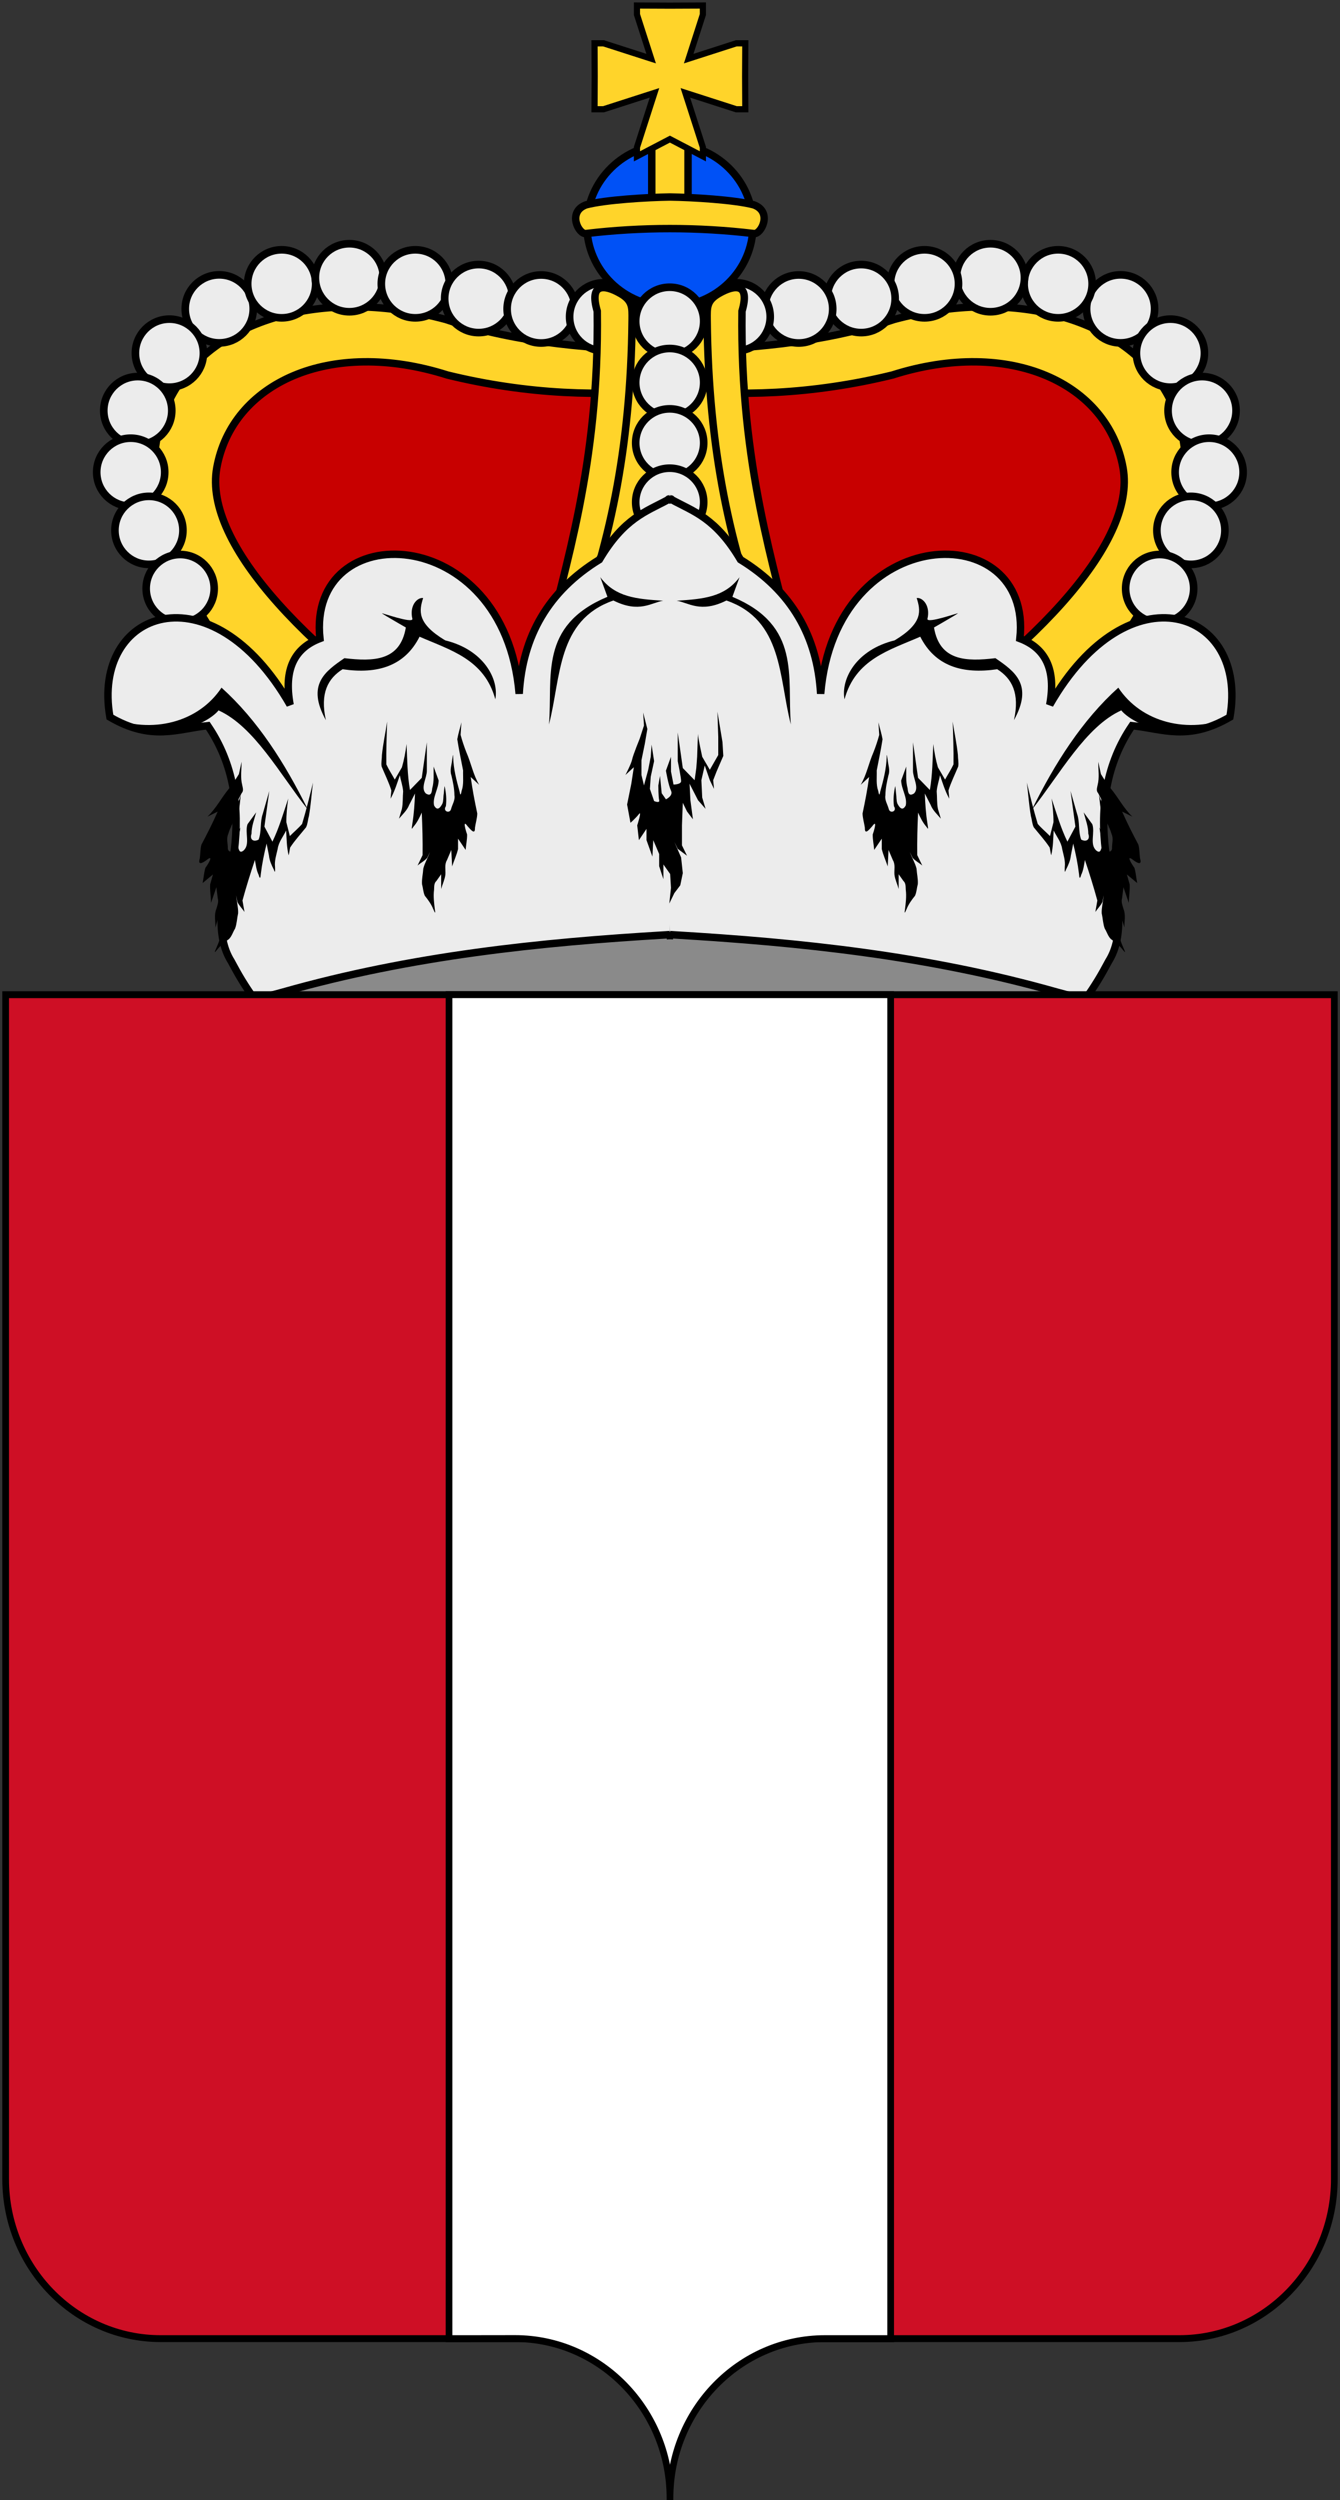 <?xml version="1.0" encoding="UTF-8" standalone="no"?>
<svg xmlns:rdf="http://www.w3.org/1999/02/22-rdf-syntax-ns#" xmlns="http://www.w3.org/2000/svg" height="1090.3" width="584.62" version="1.0" xmlns:cc="http://creativecommons.org/ns#" xmlns:xlink="http://www.w3.org/1999/xlink" xmlns:dc="http://purl.org/dc/elements/1.1/">
	<rect width="100%" height="100%" fill="#333333" stroke="none"/>
	<g fill="#ffffff" transform="translate(-13.691 426.02)"></g>
	<g transform="translate(911.31 223.65)"></g>
	<g transform="translate(985.81 425.13)" stroke="#5ab532" display="none" fill="#e20909">
		<g transform="matrix(.432 0 0 .433 137.58 209.86)" stroke="#5ab532" display="inline" fill="#e20909">
			<g stroke-linejoin="round" fill-rule="evenodd" stroke="#5ab532" stroke-linecap="round" stroke-width="3" fill="#e20909">
				<path d="m377.13 135.62c-14.101 70.111-40.388 119.75-68.944 155.44 11.871-3.562 25.215-13.69 38.117-22.55-7.89 18.385-15.781 34.445-23.671 50.668 4.711-1.748 19.661-18.122 39.965-42.145 3.183 33.027 7.487 70.222 13.917 92.616 5.119-22.358 8.906-59.364 12.969-93.342 12.241 15.194 24.13 30.565 40.692 43.599l-23.26-52.33c12.007 8.398 25.274 19.515 38.007 24.2-30.189-37.468-55.61-86.047-67.799-156.17z"/>
				<path d="m319.72 139.7c-1.296-4.078-19.538 8.975-29.595-18.387 23.991 27.584 48.78-29.042 68.834 8.941 6.189 15.671-20.922 42.86-39.239 9.446z"/>
				<path d="m431.72 139.35c1.296-4.078 19.538 8.975 29.595-18.387-23.991 27.584-48.78-29.042-68.834 8.941-6.189 15.671 20.922 42.86 39.239 9.446z" display="inline"/>
				<path d="m383.38 79.375c-3.697-2.154 13.021-17.109-11.489-32.893 21.686 29.431-38.983 41.27-6.29 69.126 13.943 9.458 46.392-11.069 17.779-36.233z" display="inline"/>
			</g>
		</g>
	</g>
	<g stroke-linejoin="round" fill-rule="evenodd" transform="matrix(.432 0 0 .433 1123.4 874.99)" stroke="#e20909" stroke-linecap="round" stroke-width="3" display="none" fill="#e20909">
		<path d="m377.13 135.62c-14.101 70.111-40.388 119.75-68.944 155.44 11.871-3.562 25.215-13.69 38.117-22.55-7.89 18.385-15.781 34.445-23.671 50.668 4.711-1.748 19.661-18.122 39.965-42.145 3.183 33.027 7.487 70.222 13.917 92.616 5.119-22.358 8.906-59.364 12.969-93.342 12.241 15.194 24.13 30.565 40.692 43.599l-23.26-52.33c12.007 8.398 25.274 19.515 38.007 24.2-30.189-37.468-55.61-86.047-67.799-156.17z"/>
		<path d="m319.72 139.7c-1.296-4.078-19.538 8.975-29.595-18.387 23.991 27.584 48.78-29.042 68.834 8.941 6.189 15.671-20.922 42.86-39.239 9.446z"/>
		<path d="m431.72 139.35c1.296-4.078 19.538 8.975 29.595-18.387-23.991 27.584-48.78-29.042-68.834 8.941-6.189 15.671 20.922 42.86 39.239 9.446z" display="inline"/>
		<path d="m383.38 79.375c-3.697-2.154 13.021-17.109-11.489-32.893 21.686 29.431-38.983 41.27-6.29 69.126 13.943 9.458 46.392-11.069 17.779-36.233z" display="inline"/>
	</g>
	<ellipse rx="180.37" ry="33" cy="431.83" cx="292.25" fill="#8a8a8a"/>
	<g transform="matrix(1.363 0 0 1.363 34.352 -480.08)">
		<use xlink:href="#g4686" transform="matrix(-1,0,0,1,378.46,0)" height="100%" width="100%" y="0" x="0"/>
		<g id="g4686" transform="matrix(2.381,0,0,2.381,-261.42,-709.15)">
			<path fill="#c80000" stroke-opacity="0" d="m189.33 551.52-49.169-5.903c-34.178-50.382-9.963-61.299 49.072-50.16"/>
			<g stroke="#000000">
				<path d="m140.22 545.85 22.63 2.333c-22.192-14.38-36.331-29.316-34.498-39.548 2.036-11.369 15.15-17.507 30.999-12.478 10.748 2.64 20.99 2.954 29.874 1.866v-5.133c-9.816-0.197-20.29-0.923-30.107-4.199-31.754-8.539-59.503 15.732-18.897 57.159z" stroke="#000000" stroke-width="1px" fill="#ffd42a"/>
			</g>
			<g stroke="#4c9b53" fill="#ffffff">
				<use xlink:href="#parel" transform="translate(5.253,-37.578)" height="100%" width="100%" stroke="#4c9b53" y="0" x="0" fill="#ffffff"/>
				<use xlink:href="#parel" transform="translate(13.648,-40.944)" height="100%" width="100%" stroke="#4c9b53" y="0" x="0" fill="#ffffff"/>
				<use xlink:href="#parel" transform="translate(22.747,-41.761)" height="100%" width="100%" stroke="#4c9b53" y="0" x="0" fill="#ffffff"/>
				<use xlink:href="#parel" transform="translate(31.612,-40.944)" height="100%" width="100%" stroke="#4c9b53" y="0" x="0" fill="#ffffff"/>
				<use xlink:href="#parel" transform="translate(40.128,-38.961)" height="100%" width="100%" stroke="#4c9b53" y="0" x="0" fill="#ffffff"/>
				<use xlink:href="#parel" transform="translate(48.526,-37.561)" height="100%" width="100%" stroke="#4c9b53" y="0" x="0" fill="#ffffff"/>
				<use xlink:href="#parel" transform="translate(56.925,-36.511)" height="100%" width="100%" stroke="#4c9b53" y="0" x="0" fill="#ffffff"/>
				<use xlink:href="#parel" transform="translate(-1.446,-31.629)" height="100%" width="100%" stroke="#4c9b53" y="0" x="0" fill="#ffffff"/>
				<use xlink:href="#parel" transform="translate(-5.699,-23.909)" height="100%" width="100%" stroke="#4c9b53" y="0" x="0" fill="#ffffff"/>
				<use xlink:href="#parel" transform="translate(-6.649,-15.631)" height="100%" width="100%" stroke="#4c9b53" y="0" x="0" fill="#ffffff"/>
				<use xlink:href="#parel" transform="translate(-4.199,-7.816)" height="100%" width="100%" y="0" x="0"/>
				<g id="parel">
					<circle stroke-linejoin="round" stroke-width="1.022" stroke-linecap="round" stroke="#000000" cy="524.85" cx="123.43" r="4.571" fill="#ececec"/>
				</g>
			</g>
		</g>
		<ellipse stroke-linejoin="bevel" stroke-linecap="square" fill-rule="evenodd" rx="26.587" ry="26.024" stroke="#000000" cy="424.32" cx="189.23" stroke-width="2.381" fill="#0051f6"/>
		<rect stroke-linejoin="round" height="21.873" width="11.61" stroke="#000000" stroke-linecap="round" y="395.55" x="183.42" stroke-width="2.381" fill="#ffd42a"/>
		<path d="m185.63 96.709c0.29 1.674-16.4 0.309-17.75 4.031l-13.11 104.96 30.86 1.48 30.85-1.48-13.1-104.96c-1.36-3.722-18.04-2.357-17.75-4.031z" fill-rule="evenodd" transform="translate(3.6,351.99)" stroke="#000000" stroke-width="2.381px" fill="#ffd42a"/>
		<g transform="matrix(2.381,0,0,2.381,-261.42,-709.15)">
			<g id="rand">
				<path d="m172.49 533.27c2.592-11.25 7.292-24.936 7.011-45.696-1.111-3.792 0.934-3.603 3.088-2.373 1.693 0.966 1.608 1.915 1.597 3.534-0.189 17.827-3.167 30.685-7.91 43.215z" stroke="#000000" stroke-width="1px" fill="#ffd42a"/>
			</g>
			<use xlink:href="#rand" transform="matrix(-1,0,0,1,378.46,0)" height="100%" width="100%" y="0" x="0"/>
		</g>
		<use xlink:href="#parel" transform="matrix(2.381,0,0,2.381,-104.73,-794.67)" height="100%" width="100%" stroke="#4c9b53" y="0" x="0" fill="#ffffff"/>
		<use xlink:href="#parel" transform="matrix(2.381,0,0,2.381,-104.73,-775.06)" height="100%" width="100%" stroke="#4c9b53" y="0" x="0" fill="#ffffff"/>
		<use xlink:href="#parel" transform="matrix(2.381,0,0,2.381,-104.73,-755.75)" height="100%" width="100%" stroke="#4c9b53" y="0" x="0" fill="#ffffff"/>
		<use xlink:href="#parel" transform="matrix(2.381,0,0,2.381,-104.73,-736.77)" height="100%" width="100%" stroke="#4c9b53" y="0" x="0" fill="#ffffff"/>
		<g id="g4410" transform="matrix(2.381,0,0,2.381,-261.42,-709.15)">
			<path fill="#ececec" stroke-opacity="0" d="m137.24 579.08c17.512-4.968 34.881-6.726 51.985-7.72 0.784-19.467 1.664-38.819 0-58.56-3.017 1.687-6.039 2.421-9.451 8.172-6.859 4.214-10.331 10.287-10.775 18.021-1.944-23.275-28.524-23.838-26.787-7.424-3.39 1.28-4.896 4.11-4.01 8.908-10.638-18.566-26.75-12.741-24.221 1.65 5.64 3.29 9.11 1.56 13.153 1.155 3.473 5.089 4.304 10.939 3.558 16.895-1.999 6.337-2.494 11.453-0.41 14.759 0.995 1.874 1.812 3.246 3.14 5.116 1.036-0.278 2.107-0.487 3.817-0.972z"/>
			<path fill="#000000" stroke-opacity="0" d="m113.83 542.13c5.837 2.355 12.093 0.681 15.158-3.959 4.839 4.357 8.495 10.084 11.629 16.414-3.791-4.799-7.239-11.193-12.03-13.362-1.365 1.735-7.97 5.125-14.757 0.907z"/>
			<path fill="#000000" stroke-opacity="0" d="m143.02 542.54c-0.816-3.644 0.291-5.613 2.246-6.846 4.749 0.704 8.375-0.46 10.346-4.372 4.134 1.811 8.715 3.021 10.186 8.413 0.51-2.721-1.568-6.657-6.737-7.918-3.873-2.321-3.491-4.016-2.967-5.691-0.783-0.108-1.876 1.011-1.444 2.804 0.081 0.684-4.263-0.882-4.09-0.742 0.252 0.204 3.208 1.897 3.208 1.897-0.758 4.522-4.343 4.585-8.261 4.124-2.575 1.772-5.132 3.553-2.486 8.331z"/>
			<path fill="#000000" stroke-opacity="0" d="m173.01 543.12c1.636-6.326 1.05-14.023 8.662-16.662 3.483 1.755 5.163 0.256 6.688 0.031-3.554-0.228-6.438-0.46-8.452-3.165l0.962 2.639c-9.281 3.879-7.339 10.756-7.86 17.157z"/>
			<path fill="#000000" stroke-opacity="0" d="m151.26 542.71c-0.224 1.5-0.553 2.989-0.706 4.497 0.004 0.517-0.135 1.06-0.041 1.561 0.442 1.067 0.97 2.119 1.308 3.216-0.036 0.369-0.072 0.738-0.108 1.107 0.552-0.994 0.882-2.079 1.248-3.15 0.133 0.722 0.392 1.432 0.445 2.161-0.073 0.791-0.006 1.607-0.173 2.383-0.129 0.43-0.257 0.859-0.386 1.289 0.494-0.592 1.092-1.115 1.372-1.853 0.261-0.51 0.522-1.02 0.783-1.53-0.05 1.353-0.137 2.702-0.355 4.039-0.017 0.29-0.229 1.054 0.116 0.46 0.507-0.568 0.832-1.247 1.146-1.933 0.087 1.904 0.138 3.809 0.113 5.716-0.227 0.467-0.454 0.933-0.681 1.4 0.418-0.359 0.953-0.621 1.3-1.04 0.085-0.165 0.485-1.017 0.331-0.663-0.27 0.709-0.672 1.382-0.856 2.113-0.041 0.698-0.222 1.403-0.171 2.097 0.142 0.51 0.154 1.079 0.376 1.554 0.45 0.559 0.872 1.136 1.137 1.809 0.187 0.425 0.335 0.718 0.215 0.075-0.103-0.896-0.233-1.792-0.111-2.693 0.029-0.424-0.026-0.877 0.323-1.188 0.211-0.299 0.422-0.597 0.633-0.896v1.983c0.171-0.645 0.487-1.268 0.567-1.928 0.05-0.653-0.148-1.356 0.209-1.946 0.195-0.458 0.39-0.917 0.585-1.375 0.038 0.739 0.076 1.478 0.113 2.216 0.252-0.781 0.609-1.543 0.794-2.335v-1.398c0.34 0.505 0.681 1.011 1.021 1.516 0.053-0.689 0.21-1.389 0.198-2.072-0.149-0.421-0.692-2.167 0.075-1.103 0.41 0.456 1.011 1.224 0.98 0.201 0.088-0.641 0.299-1.284 0.311-1.925-0.343-1.625-0.661-3.254-0.884-4.9 0.378 0.35 0.756 0.7 1.134 1.05-0.803-1.363-1.083-2.931-1.714-4.367-0.303-0.762-0.566-1.554-0.777-2.341 0.036-0.564 0.073-1.127 0.11-1.691-0.177 0.759-0.421 1.514-0.557 2.275 0.217 1.408 0.518 2.803 0.784 4.2-0.032 0.914 0.113 1.85-0.196 2.731-0.084 0.453-0.17 0.776-0.268 0.135-0.423-1.515-0.826-3.053-0.87-4.634-0.011-0.71-0.081-0.014-0.135 0.313-0.062 0.698-0.356 1.404-0.107 2.093 0.21 0.891 0.4 1.784 0.411 2.703 0.118 0.653-0.301 1.234-0.455 1.85-0.177 0.663-1.161 0.299-0.696-0.391 0.112-0.91 0.03-1.813-0.169-2.703-0.047 0.108-0.074 0.707-0.113 1.006-0.081 0.45-0.017 0.953-0.191 1.368-0.278 0.524-0.676 1.034-1.114 0.229-0.239-1.083 0.598-2.211 0.615-3.36l-0.681-1.866c-0.02 0.975 0.089 1.963-0.181 2.914-0.058 0.535-0.136 1.151-0.857 0.704-0.77-0.745 0.158-2.111 0.131-3.095v-3.79l-0.681 4.783c-0.529 0.544-1.059 1.089-1.588 1.633-0.355-2.041-0.367-4.135-0.454-6.182-0.14 1.053-0.33 2.122-0.627 3.135-0.32 0.549-0.641 1.098-0.961 1.647-0.368-0.683-0.816-1.346-1.134-2.042-0.027-1.926 0.043-3.849 0.113-5.773z"/>
			<path fill="none" stroke="#000000" d="m189.23 512.8c-0.227 0-0.159 0.088-0.238 0.131-2.938 1.597-5.891 2.441-9.212 8.04-6.859 4.214-10.331 10.287-10.775 18.021-1.944-23.275-28.524-23.838-26.787-7.424-3.39 1.28-4.896 4.11-4.01 8.908-10.638-18.566-26.75-12.741-24.221 1.65 5.64 3.29 9.11 1.56 13.153 1.155 3.473 5.089 4.304 10.939 3.558 16.895-1.999 6.337-2.494 11.453-0.41 14.759 0.995 1.874 1.812 3.246 3.14 5.116 1.036-0.278 2.107-0.487 3.817-0.972 17.352-4.923 34.562-6.693 51.515-7.693 0.157-0.009 0.289-0.028 0.47-0.028"/>
			<path fill="#000000" stroke-opacity="0" d="m141.29 550.91c-0.198 1.51-0.285 3.039-0.556 4.537-0.147 0.49-0.154 1.049-0.387 1.497-0.714 0.896-1.51 1.752-2.132 2.706-0.07 0.304-0.141 0.928-0.21 1.031-0.255-1.091-0.265-2.21-0.325-3.322-0.4 0.824-1.023 1.563-1.146 2.493-0.176 0.798-0.45 1.586-0.35 2.414 0.004 0.38 0.067 1.019-0.173 0.331-0.302-0.595-0.579-1.198-0.644-1.871-0.105-0.536-0.211-1.071-0.316-1.607-0.338 1.357-0.618 2.724-0.783 4.114-0.037 0.558-0.121 0.702-0.288 0.089-0.307-0.629-0.38-1.322-0.501-2.002-0.604 1.803-1.174 3.617-1.672 5.452 0.09 0.513 0.18 1.027 0.27 1.54-0.304-0.467-0.748-0.873-0.963-1.378-0.04-0.202-0.202-1.21-0.127-0.66 0.06 0.738 0.265 1.479 0.234 2.215-0.154 0.681-0.166 1.411-0.411 2.062-0.294 0.459-0.44 1.044-0.836 1.415-0.605 0.404-1.15 0.875-1.604 1.446-0.41 0.533-0.304 0.242-0.1-0.204 0.342-0.797 0.671-1.599 0.798-2.462 0.078-0.387 0.255-0.779 0.021-1.147-0.126-0.362-0.252-0.724-0.378-1.086-0.181 0.634-0.361 1.269-0.542 1.903 0.019-0.835-0.206-1.699 0.12-2.496 0.134-0.483 0.348-0.96 0.192-1.466-0.061-0.49-0.122-0.98-0.183-1.47l-0.715 2.094c-0.026-0.824-0.166-1.659-0.122-2.475 0.127-0.446 0.254-0.891 0.381-1.337-0.465 0.387-0.929 0.773-1.394 1.16 0.138-0.677 0.177-1.393 0.376-2.046 0.353-0.46 1.239-1.93 0.11-1.008-0.604 0.434-1.142 0.652-0.867-0.25 0.089-0.614 0.057-1.263 0.222-1.854 0.773-1.459 1.523-2.929 2.185-4.442l-1.375 0.679c1.186-1.125 1.905-2.607 2.955-3.844 0.452-0.602 0.889-1.233 1.271-1.875 0.119-0.551 0.238-1.101 0.357-1.652 0.013 1.048-0.179 2.112 0.093 3.141 0.07 0.37 0.214 0.751-0.075 1.067-0.409 0.817-0.923 1.592-1.095 2.503-0.202 0.61-0.356 1.228-0.322 1.876-0.017 0.584-0.028 0.64-0.033 0.023 0.016-0.5-0.134-1.039 0.204-1.465 0.484-0.846 0.822-1.755 1.136-2.675-0.127 0.773-0.139 1.584-0.338 2.334-0.513 0.954-1.067 1.889-1.371 2.936-0.27 0.601-0.023 1.278-0.048 1.914 0.064 0.659 1.009 0.519 0.771-0.23 0.143-0.922 0.485-1.78 0.926-2.596-0.123 0.787-0.329 1.58-0.4 2.363 0.183 0.411 0.183 1.26 0.838 0.717 0.902-0.839 0.129-2.387 0.516-3.522 0.388-0.531 0.776-1.063 1.163-1.594-0.253 0.954-0.628 1.886-0.626 2.887-0.272 0.714 0.224 1.171 0.955 0.776 0.421-1.104 0.158-2.373 0.568-3.494 0.289-1.014 0.578-2.027 0.867-3.041l-0.655 4.787c0.359 0.675 0.718 1.351 1.077 2.026 0.9-1.858 1.483-3.863 2.126-5.802-0.15 1.053-0.267 2.136-0.255 3.194l0.471 1.855c0.54-0.55 1.154-1.056 1.648-1.634 0.553-1.841 1.01-3.705 1.469-5.571z"/>
		</g>
		<use xlink:href="#g4410" transform="matrix(-1,0,0,1,378.46,0)" height="100%" width="100%" y="0" x="0"/>
		<path fill="#000000" stroke-opacity="0" d="m204.43 579.9 1.621 9.723 0.27 4.445-2.161 5-1.08 2.778 0.27 2.778-1.351-2.778-1.621-4.723-1.081 4.723 0.27 5.556 1.081 3.611-2.431-2.778-2.701-5.278 0.27 5.278 0.81 6.112-1.891-2.5-1.351-2.778-0.27 7.223v6.389l1.621 3.334-2.971-2.222-1.081-2.222 2.161 5 0.54 5-0.81 3.889-1.891 2.5-1.621 3.334 0.54-5-0.27-4.445-2.161-3.056v4.723l-1.351-4.167v-3.889l-1.891-4.445-0.27 5.278-1.891-5.278v-3.611l-2.431 3.611-0.54-4.723s1.621-5 0.54-3.611c-1.081 1.389-2.701 2.778-2.701 2.778l-1.081-5.834 1.351-6.667 0.81-5.278-2.701 2.5s1.891-3.611 2.161-5c0.27-1.389 2.431-6.667 2.431-6.667l1.351-4.167-0.27-4.167 1.351 5.278-0.81 4.723-1.081 5.278v4.723l0.81 3.334 1.351-5 0.81-4.167 0.27-3.889 0.81 5.278-1.081 5-0.27 3.889 1.351 3.889s1.891 0.833 1.621-0.278c-0.27-1.111-0.27-4.723-0.27-4.723l0.54-3.056 0.54 5.556 1.351 1.945s2.431-1.111 1.621-2.778c-0.81-1.667-1.621-6.389-1.621-6.389l1.621-4.445v4.723l0.81 4.167s2.431 0 2.431-1.111-1.08-6.389-1.08-6.389v-9.168l1.621 11.39 3.782 3.889 0.54-3.889 0.27-3.611s0.27-8.334 0.27-7.223c0 1.111 1.351 7.223 1.351 7.223l2.431 4.167 2.701-4.723v-5.834l-0.27-8.056z"/>
		<path d="m189.23 415.25c-7.231 0.107-20.665 0.896-26.839 2.512-6.132 2.259-2.329 9.6 0 9.182 8.797-1.052 17.953-1.59 26.839-1.586 8.885-0.002 18.046 0.534 26.843 1.586 2.329 0.418 6.132-6.923 0-9.182-6.174-1.616-19.613-2.404-26.843-2.512z" stroke="#000000" stroke-width="2.381px" fill="#ffd42a"/>
		<path d="m178.68 353.98v2.889l4.544 14.112-15.238-4.903h-2.889l0.051 10.549-0.051 10.549h2.889l16.303-5.247-5.61 17.424v2.889l10.549-5.512 10.554 5.512v-2.889l-5.61-17.424 16.299 5.247h2.893l-0.056-10.549 0.056-10.549h-2.893l-15.233 4.903 4.544-14.112v-2.889l-10.554 0.051z" fill-rule="evenodd" stroke="#000000" stroke-width="1.971px" fill="#ffd42a"/>
		<path d="m188.11 651.62c0.747-0.08 1.494-0.094 2.24 0" stroke="#000000" stroke-width="2.381px" fill="none"/>
		<path d="m189.23 511.28-0 1.771" stroke="#000000" stroke-linecap="round" stroke-width=".714" fill="none"/>
	</g>
	<g transform="matrix(.971 0 0 .998 -.997 432.26)" stroke="#000000" stroke-width="3.007" fill="#ce0f25">
		<path d="m371.71 588.75h159.2c38.447 0 69.65-31.25 69.65-69.754v-517.49l-597 0-0 517.49c0 38.504 31.203 69.754 69.65 69.754h159.2 139.3z" stroke="#000000" stroke-width="3.007" fill="#ce0f25"/>
	</g>
	<g transform="matrix(.971 0 0 .998 -19.9 418.15)" stroke="#000000" stroke-width="3.007" fill="#ffffff">
		<g transform="translate(-53.495 -188.22)">
			<path d="m375.02 860.83c0-38.504 31.181-69.722 69.628-69.722h17.047 7.303 5.173v-587.25l-198.42 0v587.25c11.366 0-1.437 0 8.312 0 7.968 0 15.204-0.031 21.31-0.031 38.447 0 69.65 31.25 69.65 69.754z" stroke="#000000" stroke-width="3.007" fill="#ffffff"/>
		</g>
		<path d="m420.68 602.86zm-198.42-587.2zm198.42 0zm-198.42 587.22z" fill-rule="evenodd"/>
	</g>
</svg>
